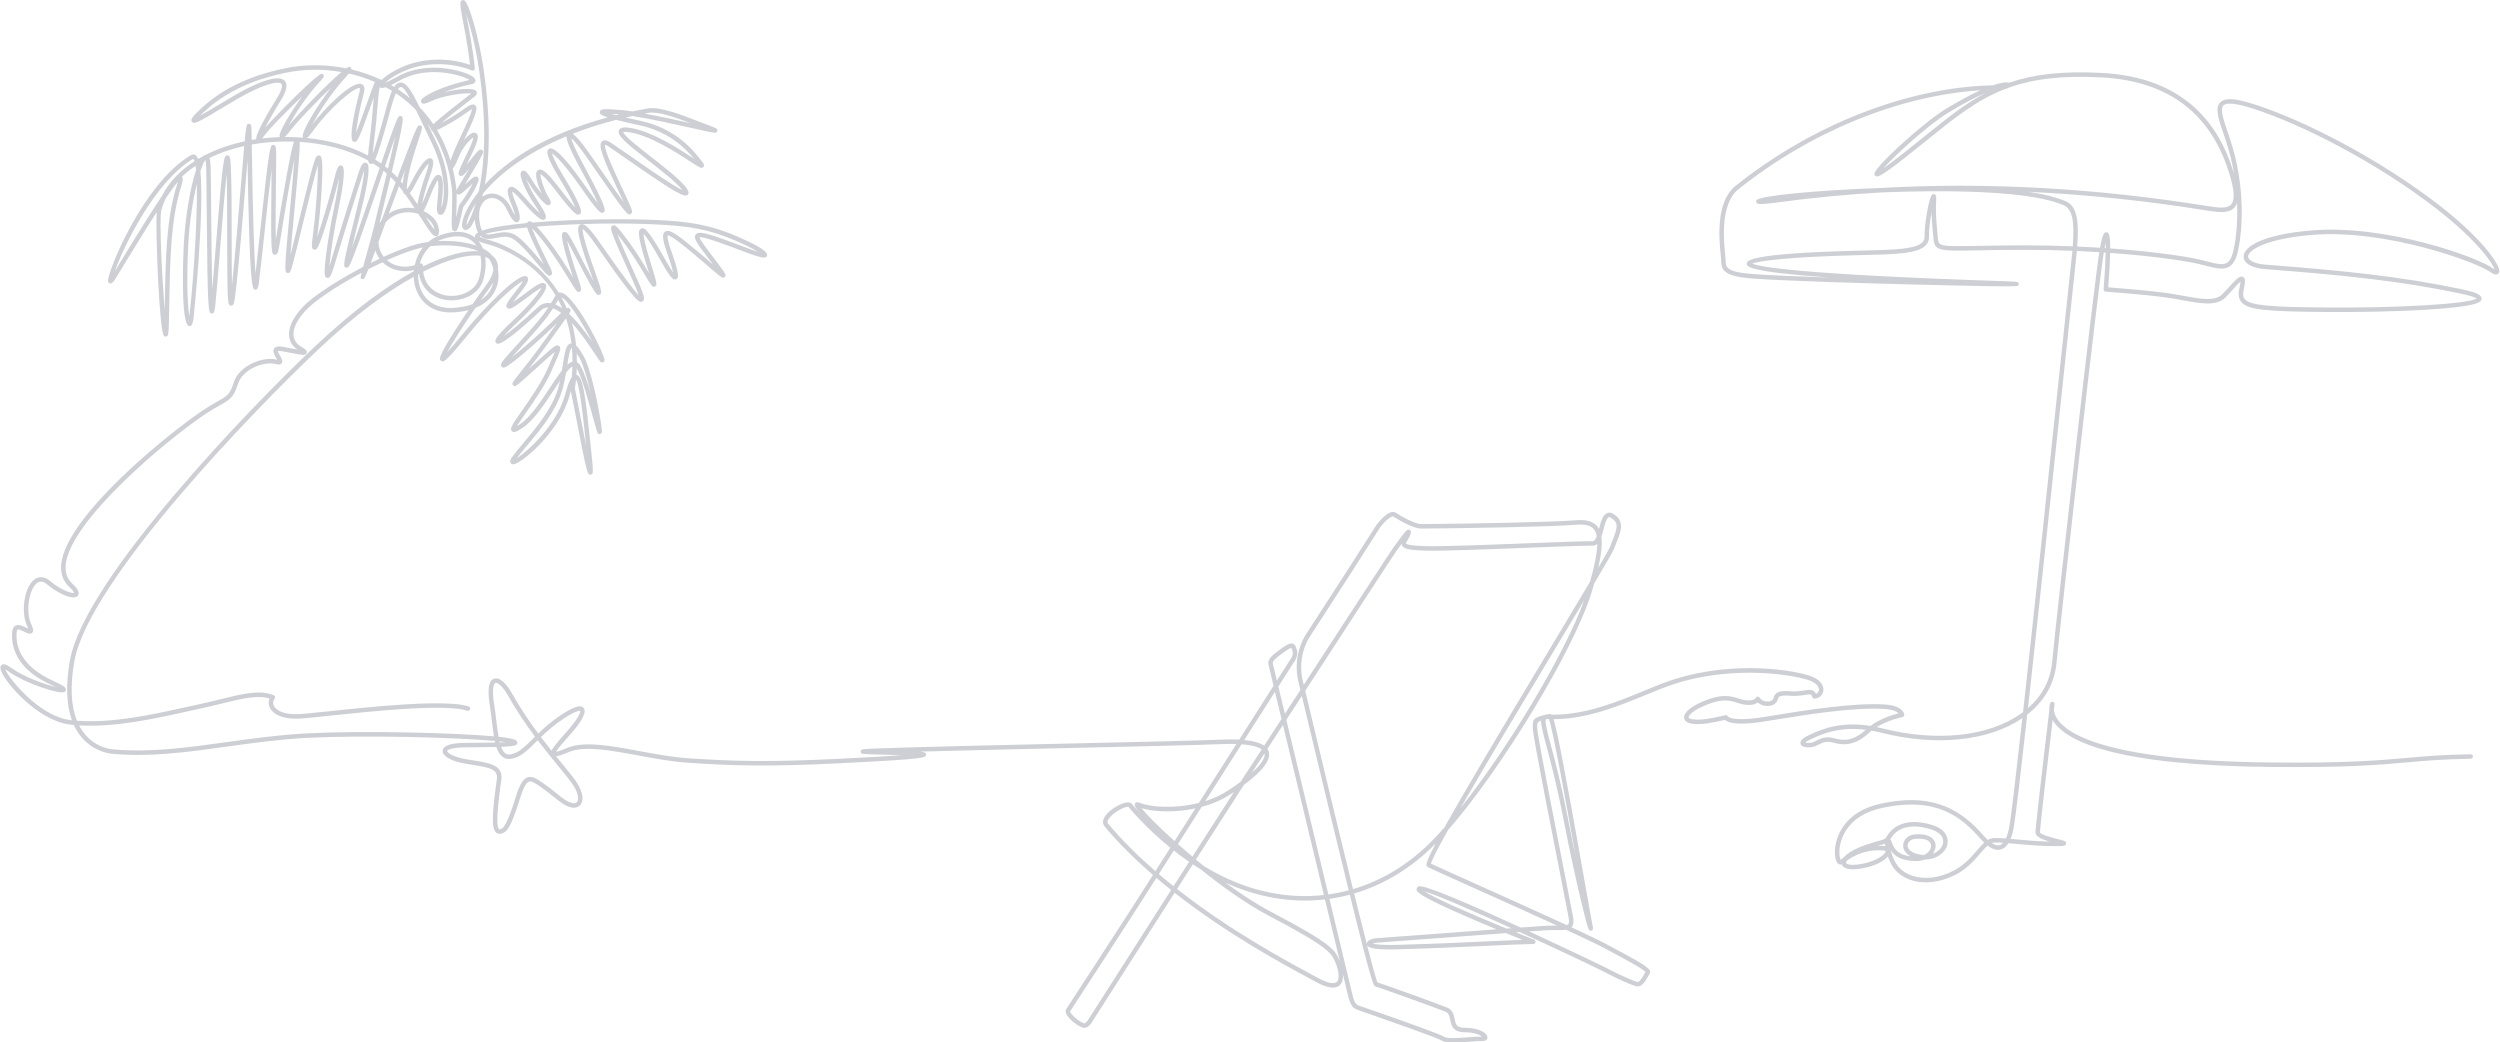 <?xml version="1.0" encoding="UTF-8" standalone="no"?><svg xmlns="http://www.w3.org/2000/svg" xmlns:xlink="http://www.w3.org/1999/xlink" fill="#cdcfd4" height="302.5" preserveAspectRatio="xMidYMid meet" version="1" viewBox="20.9 80.7 725.5 302.5" width="725.5" zoomAndPan="magnify"><g id="change1_1"><path d="M726.107,138.238c-19.062-14.132-40.733-24.318-52.802-27.802c-4.42-1.276-6.928-1.28-8.13-0.017 c-1.561,1.637-0.45,4.887,0.955,9.002c0.515,1.508,1.048,3.067,1.519,4.722c0.662,2.327,1.174,4.639,1.557,6.903 c-0.266-0.872-0.575-1.802-0.929-2.795c-5.865-16.473-18.41-25.347-37.287-26.374c-11.718-0.638-20.106,0.421-27.113,2.846 c-0.659-0.278-2.228-0.09-4.635,0.73c-24.683,0.55-52.509,11.413-74.736,29.229c-5.844,4.684-4.686,15.823-4.25,20.017 c0.043,0.409,0.077,0.735,0.093,0.962c0.017,0.224,0.021,0.445,0.026,0.665c0.068,2.753,0.75,4.604,9.257,5.214 c10.352,0.743,34.693,1.419,44.679,1.675c22.542,0.578,29.251,0.654,31.334,0.524c0.197,0.013,0.281,0.021,0.314,0.026l0.012-0.051 c0.561-0.055,0.612-0.133,0.67-0.221c0.13-0.197,0.143-0.449,0.035-0.658c-0.208-0.403-0.208-0.403-6.168-0.603 c-58.079-1.949-69.111-4.131-71.105-5.025c2.12-0.9,12.021-1.988,30.25-2.446l2.231-0.054c9.036-0.212,15.565-0.366,17.889-2.834 c0.66-0.701,0.976-1.57,0.938-2.582c-0.069-1.875,0.29-4.582,0.713-6.87c0.039,1.698,0.172,3.177,0.332,4.956 c0.065,0.729,0.136,1.507,0.206,2.373c0.31,3.846,1.711,3.817,12.59,3.608c3.621-0.07,8.126-0.158,14.105-0.158 c4.721,0,9.299,0.102,13.653,0.277c-0.123,1.395-0.285,2.924-0.484,4.601c-0.259,2.182-1.473,13.67-3.151,29.571 c-2.902,27.477-7.395,70.017-10.69,99.713c-0.212,0.159-0.429,0.316-0.649,0.472c-9.411,6.614-24.368,8.214-40.009,4.279 c-0.614-0.155-1.216-0.293-1.803-0.415c3.447-2.116,7.435-2.907,7.483-2.916c0.336-0.065,0.564-0.381,0.521-0.721 c-0.032-0.26-0.468-2.549-5.531-2.905c-9.11-0.646-24.178,1.824-32.273,3.149c-1.898,0.311-3.436,0.562-4.45,0.702 c-5.917,0.812-8.611,0.18-8.977-0.445c-0.141-0.241-0.423-0.364-0.693-0.309c-0.395,0.082-0.835,0.181-1.309,0.287 c-2.447,0.551-5.801,1.302-8.323,0.873c-0.615-0.105-1.025-0.312-1.047-0.527c-0.051-0.531,1.29-2.175,5.764-3.869 c4.3-1.628,6.299-1.005,8.231-0.399c0.766,0.239,1.559,0.487,2.465,0.591c1.982,0.229,3.051-0.208,3.621-0.665 c0.389,0.36,0.987,0.76,1.835,0.931c2.023,0.407,3.67-0.372,4.002-1.893c0.117-0.531,0.275-1.259,3.667-0.968 c1.657,0.144,3.005-0.069,4.088-0.241c1.894-0.298,2.042-0.206,2.204,0.562c0.065,0.311,0.33,0.521,0.664,0.516 c1.295-0.058,2.347-0.963,2.557-2.202c0.222-1.306-0.523-3.093-3.28-4.195c-4.423-1.77-22.114-4.872-39.969,0.772 c-2.764,0.875-5.752,2.103-8.916,3.403c-7.868,3.234-16.724,6.874-26.198,6.874c-0.159,0-0.318-0.001-0.479-0.003 c-0.041-0.053-0.079-0.09-0.117-0.115c-0.165-0.11-0.357-0.148-0.62-0.089c-0.247,0.055-0.481,0.107-0.704,0.158 c-0.355-0.002-0.631,0.08-0.835,0.197c-3.056,0.75-3.346,1.271-3.171,4.214c0.136,2.294,5.648,30.354,8.61,45.43 c0.895,4.556,1.551,7.892,1.741,8.907c0.205,1.09,0.184,1.792-0.062,2.087c-0.1,0.118-0.265,0.205-0.484,0.268 c-8.168-3.77-18.775-8.532-26.843-12.154c-6.142-2.758-11.114-4.991-12.532-5.671c0.298-1.16,2.139-4.703,4.938-9.707 c15.514-17.699,36.588-52.298,41.717-69.138c0.259-0.851,0.501-1.67,0.725-2.458c3.351-5.652,5.524-9.427,5.836-10.27 c0.226-0.608,0.455-1.186,0.674-1.735c1.299-3.263,2.421-6.081-0.94-8.167c-0.643-0.398-1.253-0.491-1.818-0.269 c-1.265,0.499-1.786,2.429-2.337,4.473c-0.012,0.042-0.023,0.085-0.035,0.128c-0.141-0.263-0.299-0.503-0.476-0.723 c-1.529-1.901-4.21-1.945-6.37-1.772c-6.92,0.558-30.804,1.002-44.668,1.097c-0.006,0-0.012,0-0.017,0 c-2.002,0-6.059-2.379-7.456-3.299c-1.991-1.309-5.458,3.373-5.605,3.572c-0.194,0.266-0.793,1.208-2.105,3.273 c-2.703,4.256-8.329,13.112-18.298,28.411c-0.964,1.48-3.97,6.872-2.155,14.096c0.094,0.374,0.267,1.085,0.507,2.083 c-1.535,2.36-3.049,4.688-4.506,6.928c-0.727-3.018-1.37-5.694-1.9-7.906c1.467-2.302,2.919-4.581,4.346-6.818 c1.754-2.219,1.085-3.831,0.764-4.605l-0.072-0.18c-0.173-0.455-0.457-0.744-0.844-0.858c-0.715-0.208-1.667,0.202-3.403,1.476 c-2.551,1.868-3.979,2.999-3.672,4.512c0.035,0.176,0.581,2.461,1.489,6.244c-3.292,5.162-6.651,10.433-9.959,15.622 c-1.56-0.084-3.328-0.082-5.301,0.006c-6.168,0.272-24.445,0.686-43.795,1.123c-20.381,0.461-43.481,0.983-55.343,1.413 c-5.401,0.195-5.401,0.195-5.396,0.938c0.005,0.732,0.005,0.732,6.649,0.893c1.54,0.037,3.485,0.085,5.33,0.145 c-3.554,0.262-9.139,0.601-17.868,1.032c-20.75,1.025-30.819,0.77-44.305-0.148c-4.572-0.312-9.423-1.212-14.114-2.083 c-8.241-1.529-16.024-2.973-20.909-0.902c-1.897,0.806-2.799,1.046-3.216,1.11c0.434-0.826,2.018-2.626,3.438-4.24 c0.428-0.486,0.875-0.995,1.332-1.52c1.738-2.002,4.47-5.569,3.234-6.985c-0.856-0.978-2.85-0.357-6.464,2.016 c-2.757,1.809-4.909,3.722-6.692,5.433c-2.584-3.473-5.261-7.404-7.703-11.762c-1.345-2.399-3.396-4.751-5.134-4.152 c-1.53,0.529-1.957,3.041-1.266,7.464c0.254,1.635,0.449,3.24,0.637,4.793c0.196,1.619,0.379,3.127,0.605,4.479 c-11.294-1.009-37.15-1.73-54.123-0.867c-8.149,0.415-15.928,1.498-23.451,2.545c-11.548,1.607-22.455,3.127-33.303,2.062 c-0.816-0.08-5.045-0.688-8.188-4.824c-0.493-0.648-0.933-1.348-1.321-2.098c10.251,0.629,21.477-1.855,30.63-3.877 c1.366-0.302,2.678-0.592,3.925-0.857c2.44-0.52,4.727-1.081,6.745-1.576c6.005-1.474,10.455-2.564,13.95-1.496 c-0.348,0.814-0.322,1.81,0.109,2.695c0.548,1.127,2.591,3.686,9.726,3.073c1.779-0.15,4.352-0.423,7.33-0.738 c12.629-1.337,33.768-3.57,40.232-1.484c0.34,0.109,0.708-0.078,0.818-0.418c0.11-0.342-0.077-0.708-0.419-0.818 c-6.727-2.175-28.037,0.081-40.768,1.428c-2.972,0.314-5.538,0.586-7.304,0.736c-6.51,0.553-8.111-1.657-8.447-2.348 c-0.404-0.829-0.201-1.612,0.179-2.021c0.146-0.156,0.205-0.374,0.16-0.582s-0.19-0.381-0.387-0.462 c-3.996-1.65-8.816-0.466-15.489,1.172c-2.106,0.518-4.285,1.053-6.705,1.567c-1.25,0.266-2.565,0.557-3.935,0.859 c-9.281,2.05-20.716,4.575-30.968,3.802c-1.758-4.329-2.018-10.101-0.767-17.227c4.107-23.397,52.537-73.31,70.851-90.567 c10.521-9.914,19.888-16.719,27.63-21.048c0.026,0.719,0.11,1.425,0.251,2.105c0.883,4.265,4.338,8.648,11.374,8.225 c1.618-0.102,3.034-0.327,4.273-0.645c-1.5,2.203-2.941,4.392-4.207,6.396c-4.752,7.522-4.292,7.878-3.758,8.292 c0.59,0.456,1.02,0.786,7.049-6.622c8.532-10.481,14.769-15.569,16.738-16.528c-0.221,0.439-0.701,1.217-1.749,2.52 c-3.267,4.062-3.375,4.728-2.844,5.281c0.683,0.708,1.609,0.117,6.511-3.513l1.479-1.092c1.015-0.745,1.625-1.073,1.97-1.217 c-0.503,1.181-2.839,4.436-8.436,9.643c-5.196,4.835-5.014,5.623-4.926,6.001c0.063,0.273,0.261,0.485,0.53,0.567 c1.617,0.485,9.365-6.548,12.624-9.597c0.654-0.612,1.37-0.912,2.179-0.912c0,0,0.001,0,0.001,0 c-2.035,3.081-4.206,5.478-8.504,10.223c-0.862,0.952-1.81,1.998-2.858,3.163c-2.476,2.75-2.69,3.318-2.141,3.846 c0.458,0.439,0.79,0.755,6.197-3.759c3.017-2.518,6.55-5.704,9.222-8.314c0.172-0.167,0.412-0.402,0.691-0.673 c-0.37,0.51-0.762,1.051-1.166,1.607c-0.917,1.262-1.974,2.718-3.145,4.35c-2.485,3.46-4.848,6.437-6.412,8.407 c-2.478,3.121-2.575,3.243-2.043,3.743c0.57,0.537,0.568,0.539,5.587-3.968c0.922-0.828,1.753-1.581,2.498-2.255 c1.682-1.523,3.116-2.822,3.99-3.516c-0.369,0.99-1.089,2.608-1.884,4.394l-0.355,0.8c-1.771,3.982-4.947,8.522-7.266,11.837 c-2.99,4.274-3.669,5.31-2.978,6.017c0.561,0.573,1.449,0.144,3.113-0.964c3.243-2.162,6.299-6.793,8.996-10.879 c0.607-0.92,1.236-1.874,1.857-2.771c-0.174,0.798-0.371,1.594-0.603,2.371c-1.725,5.79-6.277,11.218-9.935,15.58 c-1.262,1.504-2.454,2.926-3.331,4.141c-0.431,0.596-0.786,1.22-0.47,1.744c0.085,0.142,0.35,0.463,0.921,0.383 c2.346-0.329,13.337-9.395,16.193-19.96c0.131-0.484,0.255-0.92,0.373-1.31c0.484,2.386,1.045,5.285,1.615,8.225 c3.138,16.19,3.209,16.181,4.122,16.043c0.733-0.109,0.886-0.132,0.207-6.6l-0.181-1.728c-1.589-15.191-2.28-20.302-4.136-20.629 c0.047-0.64,0.082-1.27,0.105-1.89c0.005,0.009,0.01,0.018,0.015,0.027c1.592,2.954,3.578,10.207,4.764,14.541 c1.267,4.627,1.268,4.628,1.976,4.48c0.69-0.144,0.618-0.641,0.348-2.487c-1.073-7.351-3.274-16.864-5.1-20.059 c-0.87-1.522-1.574-2.528-2.202-3.106c-0.243-2.352-0.664-4.531-1.229-6.552c2.755,3.03,5.284,6.857,6.725,9.04 c1.582,2.394,1.747,2.642,2.369,2.332c0.597-0.3,0.358-0.958,0.106-1.654c-1.632-4.505-8.939-18.262-12.472-18.548 c-0.196-0.015-0.379,0.002-0.551,0.053c-7.437-12.033-20.109-15.272-20.302-15.319c-1.886-0.472-2.479-0.85-2.655-1.004 c0.055-0.061,0.131-0.122,0.225-0.182c0.123,0.124,0.252,0.234,0.389,0.332c1.211,0.866,2.669,0.577,4.215,0.268 c1.554-0.31,3.16-0.631,4.683,0.175c1.995,1.054,5.128,4.781,7.417,7.502c2.588,3.078,3.054,3.631,3.752,3.173 c0.616-0.403,0.465-0.996-1.005-3.964c-1.194-2.409-3.714-7.495-4.49-9.755c0.566,0.564,1.508,1.612,3.06,3.556 c3.317,4.156,6.069,8.656,7.89,11.634c2,3.269,2.206,3.612,2.903,3.286c0.679-0.316,0.55-0.875-0.562-4.212 c-1.724-5.173-2.715-8.724-3.106-10.619c0.293,0.497,0.675,1.187,1.168,2.146c7.208,14.008,7.439,13.908,8.289,13.535 c0.65-0.286,0.947-0.416-1.421-6.867c-3.284-8.945-3.547-11.477-3.485-12.175c0.427,0.275,1.54,1.286,4.101,4.986 c11.696,16.898,12.402,16.488,13.223,16.027c0.679-0.384,0.91-1.019-1.6-6.583l-0.095-0.21c-2.509-5.562-4.631-10.264-5.57-12.715 c0.518,0.636,1.241,1.57,2.251,2.939c2.344,3.177,4.32,6.501,5.763,8.928c1.914,3.219,2.162,3.63,2.875,3.312 c0.687-0.307,0.748-0.526-1.112-6.438c-1.83-5.815-2.172-8.025-2.196-8.852c0.618,0.614,2.061,2.5,5.264,8.257 c2.807,5.047,3.541,5.219,4.206,4.916c0.58-0.262,1.3-0.589-1.408-8.174c-1.352-3.784-1.096-4.463-1.081-4.525 c0.904-0.251,5.703,3.777,8.561,6.177c1.497,1.257,2.789,2.374,3.847,3.289c3.402,2.939,3.603,3.114,4.166,2.588 c0.58-0.544,0.455-0.759-3.333-5.746l-0.594-0.781c-1.607-2.11-3.265-4.289-3.378-4.992c1.233-0.282,8.162,2.356,12.781,4.115 c5.902,2.248,6.514,1.984,6.815,1.278c0.374-0.874-1.381-2.242-5.216-4.067c-8.649-4.116-14.274-5.563-24.076-6.193 c-9.919-0.635-26.351-0.454-38.762,0.596c-0.671-0.504-0.988-0.424-1.299-0.226c-0.147,0.094-0.266,0.204-0.336,0.372 c-5.727,0.538-10.437,1.273-12.99,2.211c-0.35-0.636-0.604-1.569-0.769-2.816c-0.54-4.07,1.039-6.042,2.696-6.529 c1.928-0.57,4.071,0.727,5.212,3.146c1.653,3.506,2.479,4.004,3.211,3.674c1.387-0.626-0.093-4.356-0.58-5.485 c-0.812-1.882-1.02-2.902-1.04-3.345c0.364,0.198,1.209,0.829,2.928,2.833c5.28,6.16,6.154,5.498,6.529,5.213 c0.654-0.496,0.534-1.38-1.919-5.06c-1.893-2.839-2.975-5.179-3.475-6.613c0.125,0.191,0.265,0.412,0.419,0.669 c1.417,2.363,2.816,4.094,3.524,4.916c1.895,2.2,2.401,2.167,2.829,1.911c0.756-0.454,0.144-1.474-0.303-2.219 c-1.279-2.132-2.422-5.709-2.305-6.691c0.398,0.191,1.599,1.055,4.549,4.95c5.647,7.458,6.252,7.045,6.837,6.647 c0.496-0.338,1.419-0.968-4.999-11.464c-2.333-3.814-2.912-5.508-3.05-6.178c0.971,0.617,3.627,3.113,8.516,10.123 c5.34,7.657,5.765,7.398,6.404,7.002c0.624-0.385,1.27-0.784-5.725-13.642c-2.651-4.874-3.417-6.988-3.63-7.87 c0.42,0.349,1.145,1.068,2.291,2.537c1.253,1.607,3.437,4.761,5.749,8.099c7.991,11.538,8.4,11.816,9.226,11.357 c0.706-0.391,0.303-1.327-0.163-2.41c-0.684-1.589-1.579-3.488-2.526-5.498c-1.931-4.096-5.134-10.892-4.754-12.18 c0.129,0.022,0.443,0.119,1.048,0.519c1.224,0.81,3.091,2.111,5.252,3.617c14.382,10.022,16.808,11.269,17.688,10.354 c0.607-0.63-0.132-1.611-0.53-2.139c-1.762-2.338-5.941-5.594-9.982-8.743c-3.356-2.615-7.916-6.167-8.223-7.297 c0.167-0.049,0.629-0.117,1.76,0.052c6.049,0.902,13.63,5.836,17.702,8.486c2.918,1.9,3.294,2.146,3.799,1.605 c0.443-0.474,0.006-1.057-0.204-1.337c-2.196-2.928-7.338-9.785-18.087-12.076c-1.645-0.351-3.056-0.668-4.262-0.954 c0.652-0.151,1.31-0.299,1.976-0.443c5.345,0.83,12.373,2.404,17.366,3.522c7.044,1.577,7.042,1.577,7.257,0.847 c0.194-0.662-0.405-0.882-1.397-1.245c-1.196-0.438-2.479-0.94-3.801-1.457c-5.39-2.107-11.498-4.499-15.091-3.849 c-1.501,0.27-2.961,0.557-4.384,0.858c-1.293-0.197-2.487-0.35-3.529-0.441c-5.19-0.455-5.754-0.19-5.869,0.571 c-0.06,0.4-0.122,0.809,2.266,1.592c-18.645,5.079-29.578,12.871-35.631,19.479c1.291-7.325,1.853-18.278-0.435-33.811 c-1.304-8.853-4.244-19.143-5.619-19.663c-0.221-0.083-0.56-0.028-0.739,0.125c-0.308,0.26-0.625,0.53,0.176,4.587 c1.487,7.524,2.083,12.119,2.296,14.042c-2.281-0.828-8.108-2.454-15.347-0.824c-4.331,0.976-8.574,3.458-10.328,5.223 c-2.764-1.316-5.708-2.341-8.742-3.059c0.021-0.128-0.011-0.219-0.049-0.326c-0.078-0.224-0.295-0.406-0.529-0.446 c-0.163-0.024-0.493,0.13-0.945,0.438c-5.977-1.199-12.248-1.215-18.148,0.083C99,101.543,87.848,103.997,79.017,112.4 c-2.577,2.452-2.864,3.06-2.419,3.644c0.592,0.777,1.5,0.363,8.825-4.042c1.525-0.917,3.096-1.862,4.538-2.696 c7.042-4.072,11.661-5.238,12.587-4.284c0.186,0.191,0.642,1.06-1.295,4.188c-5.357,8.651-6.106,11.107-6,11.894 c-0.441,0.066-0.882,0.137-1.315,0.213c-0.012-0.803-0.023-1.621-0.035-2.455c-0.022-1.601-0.03-2.2-0.75-2.224 c-0.578-0.021-0.771-0.025-1.256,5.076c-4.199,0.904-8.012,2.241-11.347,3.939c-0.247,0.018-0.495,0.152-0.745,0.389 c-0.485,0.261-0.959,0.529-1.423,0.805c-0.201-0.553-0.439-0.937-0.718-1.124c-0.402-0.27-0.889-0.273-1.337-0.009 c-14.081,8.282-24.438,34.459-24.083,36.576c0.068,0.407,0.351,0.604,0.592,0.653c0.575,0.114,0.971-0.424,1.391-1.087 c0.68-1.074,1.795-2.903,3.158-5.14c2.137-3.504,5.729-9.396,8.974-14.445c-0.338,5.688,0.743,34.752,2.156,35.948 c0.191,0.162,0.499,0.207,0.726,0.106c0.428-0.192,0.58-0.416,0.662-3.523c0.061-2.32,0.103-4.631,0.144-6.922 c0.218-12.097,0.424-23.523,3.401-32.985c0.467-1.486,0.659-2.456,0.281-2.947c1.175-1.116,2.493-2.16,3.941-3.122 c0.055,0.349,0.103,0.736,0.145,1.159c-1.738,5.175-3.204,14.111-3.594,21.916c-0.011,0.232-1.127,23.182,1.576,23.441 c0.937,0.1,1.123-1.243,1.249-2.125c0.052-0.362,3.219-30.792,2.011-42.815c0.54-1.648,1.04-2.768,1.416-3.246 c0.011-0.006,0.022-0.012,0.033-0.018c0.086,0.288,0.194,0.861,0.225,1.963c0.067,2.357,0.108,7.113,0.155,12.621 c0.255,29.884,0.484,29.895,1.45,29.939c0.78,0.049,0.877-0.708,1.095-2.861c0.363-3.579,0.83-9.445,1.323-15.655 c0.585-7.363,1.321-16.617,1.917-21.982c0.155,4.916,0.159,11.934,0.163,18.747c0.012,19.41,0.137,19.417,1.108,19.468 c0.714,0.041,0.945,0.05,1.616-6.269c0.93-8.753,1.844-19.894,2.579-28.845c0.204-2.478,0.403-4.915,0.59-7.13 c0.62,37.527,1.404,37.573,2.231,37.62c0.817,0.048,0.943-0.976,1.108-2.27c0.391-3.053,0.964-8.39,1.57-14.041 c0.648-6.039,1.442-13.435,2.085-18.558c-0.014,1.327-0.029,2.668-0.044,4.001c-0.236,20.635-0.029,20.652,0.968,20.735 c0.775,0.07,1.013-0.569,1.545-3.992c1.204-7.737,2.958-17.961,4.166-23.877c-0.296,4.061-0.804,9.447-1.298,14.686 c-1.725,18.287-1.607,18.31-0.691,18.484c0.703,0.135,0.938-0.66,1.125-1.297c0.74-2.537,2.015-7.759,3.366-13.288 c1.548-6.337,3.267-13.376,4.266-16.667c0.101,3.946-0.482,13.32-1.496,20.879c-0.345,2.569-0.327,3.449,0.46,3.594 c0.652,0.123,1.132,0.209,3.765-8.374c1.271-4.142,2.671-9.173,3.33-11.963c0.042-0.174,0.082-0.338,0.12-0.493 c-0.171,1.783-0.576,4.523-1.388,8.38c-0.896,4.246-1.749,9.186-2.285,13.215c-0.945,7.117-0.432,7.248,0.164,7.399 c0.741,0.189,1.162-0.34,2.208-3.826c2.999-9.996,6.721-21.745,8.293-26.537c0.1-0.306,0.193-0.562,0.278-0.776 c-0.066,1.577-0.515,4.854-2.037,10.882c-4.282,16.963-4.146,17.006-3.263,17.286c0.708,0.226,0.988-0.092,2.585-4.255 c1.763-4.597,4.359-12.224,6.869-19.599c0.487-1.433,0.97-2.85,1.441-4.23c0.334,0.265,0.663,0.537,0.984,0.815 c-1.123,4.729-2.299,9.547-3.13,12.952l-0.637,2.612c-0.911,3.739-2.014,7.634-2.82,10.478c-0.108,0.38-0.206,0.728-0.295,1.044 c-6.782,3.557-14.383,8.282-17.562,11.7c-2.902,3.12-4.244,6.093-3.88,8.597c0.216,1.49,1.019,2.752,2.333,3.681 c-0.495-0.089-1.04-0.193-1.579-0.296c-0.784-0.149-1.659-0.316-2.595-0.483c-0.904-0.16-2.006-0.252-2.517,0.47 c-0.554,0.783,0.048,1.843,0.579,2.777c0.085,0.15,0.19,0.335,0.28,0.507c-0.004-0.001-0.008-0.002-0.012-0.003 c-3.85-1.083-11.05,1.505-12.643,6.74c-1.021,3.351-2.002,3.896-4.627,5.351c-1.039,0.577-2.332,1.293-3.939,2.361 c-10.228,6.798-40.284,31.08-41.444,45.03c-0.217,2.608,0.562,4.763,2.316,6.405c1.116,1.044,1.38,1.584,1.443,1.782 c-0.759,0.181-3.849-0.829-6.976-3.456c-2.136-1.795-3.797-1.042-4.596-0.435c-2.855,2.175-3.983,9.295-2.117,13.365 c0.177,0.386,0.289,0.669,0.36,0.874c-0.173-0.078-0.359-0.169-0.511-0.243c-1.021-0.498-2.291-1.117-3.245-0.573 c-0.533,0.305-0.838,0.897-0.906,1.763c-0.357,4.532,1.344,10.893,11.472,15.456c0.453,0.204,0.835,0.384,1.159,0.542 c-3.201-0.763-9.275-2.914-13.008-5.624c-1.29-0.936-2.073-1.176-2.619-0.812c-0.219,0.146-0.556,0.514-0.359,1.325 c0.802,3.304,10.604,14.924,20.272,16.033c0.332,0.038,0.664,0.072,0.998,0.104c0.5,1.089,1.096,2.088,1.787,2.998 c3.469,4.566,8.186,5.242,9.096,5.331c11.001,1.08,21.982-0.449,33.609-2.066c7.496-1.044,15.246-2.123,23.338-2.534 c16.781-0.853,43.338-0.104,54.306,0.897c0.034,0.16,0.069,0.317,0.106,0.472c-2.404,0.058-5.221,0.077-7.624,0.093l-1.091,0.007 c-4.165,0.029-6.355,0.772-6.509,2.21c-0.183,1.7,2.608,2.946,5.28,3.545c1.267,0.285,2.535,0.482,3.76,0.674 c4.531,0.708,7.076,1.244,6.69,4.034c-1.302,9.423-1.675,14.147-0.276,15.507c0.362,0.351,0.827,0.492,1.346,0.401 c1.822-0.305,3.008-1.796,5.632-10.246c0.935-3.009,1.792-4.61,2.623-4.897c0.717-0.25,1.717,0.393,3.285,1.476 c1.506,1.04,2.711,2.012,3.775,2.869c1.854,1.495,3.317,2.676,5.098,3.129c1.229,0.312,2.317-0.04,2.915-0.943 c1.063-1.609,0.274-4.433-2.109-7.551c-0.973-1.273-2.141-2.696-3.494-4.344c-0.52-0.632-1.063-1.294-1.626-1.985 c0.783-0.076,1.95-0.471,3.708-1.216c4.525-1.92,12.121-0.508,20.164,0.983c4.728,0.878,9.616,1.785,14.263,2.102 c13.537,0.921,23.642,1.179,44.457,0.15c24.796-1.226,24.791-1.592,24.78-2.475c-0.006-0.459-0.009-0.713-1.813-0.895 c12.352-0.343,28.718-0.713,43.627-1.05c19.357-0.438,37.641-0.851,43.822-1.124c1.618-0.072,3.102-0.084,4.436-0.035 c-3.771,5.917-7.463,11.71-10.901,17.107c-7.062,1.78-14.268,1.214-17.184-0.063c-0.905-0.396-1.237,0.059-1.339,0.271 c-0.157,0.326-0.33,0.685,1.296,2.609c-1.373-1.498-2.123-2.434-2.152-2.471c-0.229-0.295-0.704-0.619-1.678-0.465 c-2.004,0.305-5.755,2.571-6.592,4.789c-0.388,1.026-0.05,1.74,0.301,2.159c4.211,5.018,9.006,9.724,14.029,14.067 c-2.994,4.696-5.079,7.963-5.85,9.163c-5.062,7.885-16.843,26-19.289,29.716c-0.157,0.239-0.301,0.648-0.095,1.243 c0.515,1.486,3.149,3.602,4.815,4.157c1.484,0.489,2.635-1.411,2.746-1.606c0.22-0.344,12.364-19.377,23.957-37.502 c15.249,11.959,31.232,20.589,38.766,24.656c0.824,0.445,1.538,0.83,2.127,1.153c3.393,1.864,5.681,2.206,6.997,1.048 c0.791-0.695,1.051-1.841,0.981-3.124c0.694,2.894,1.148,4.792,1.275,5.34c0.95,4.092,1.589,4.472,3.659,5.158 c0.218,0.072,0.454,0.15,0.713,0.243c0.391,0.139,1.217,0.428,2.335,0.818c4.833,1.688,19.54,6.823,20.757,7.635 c0.591,0.394,1.684,0.534,3.173,0.534c1.312,0,2.932-0.109,4.785-0.25c1.472-0.111,2.859-0.221,3.601-0.176 c0.724,0.029,1.221-0.145,1.474-0.548c0.201-0.32,0.196-0.722-0.014-1.102c-0.605-1.095-2.999-2.203-6.402-2.203 c-2.449,0-2.655-1.01-2.968-2.539c-0.246-1.202-0.551-2.698-2.281-3.386c-3.229-1.285-17.782-6.503-20.119-7.254 c-0.415-0.94-1.522-4.98-3.025-10.834c0.233,0.63,1.489,1.463,8.816,1.248c11.306-0.328,19.608-0.719,26.281-1.032 c5.229-0.246,9.359-0.44,13.187-0.525c0.31-0.007,0.571-0.23,0.625-0.535c0.055-0.305-0.113-0.605-0.401-0.719 c-1.757-0.691-3.533-1.399-5.302-2.113c0.392-0.028,0.774-0.057,1.146-0.083c11.415,5.23,22.209,10.37,23.869,11.231 c2.211,1.147,7.39,3.834,9.926,4.479c1.526,0.396,2.479-1.239,3.398-2.814c0.165-0.283,0.333-0.571,0.508-0.856 c0.128-0.207,0.16-0.457,0.094-0.704c-0.318-1.169-3.413-2.901-12.98-7.996c-1.802-0.96-5.379-2.665-9.831-4.728 c0.025-0.027,0.051-0.056,0.075-0.085c0.536-0.642,0.638-1.587,0.342-3.16c-0.19-1.017-0.847-4.356-1.743-8.918 c-2.745-13.973-8.458-43.049-8.589-45.255c-0.096-1.616-0.126-2.129,1.105-2.569c-0.051,1.388,0.569,3.719,1.64,7.741 c1.195,4.492,3.001,11.281,4.779,20.497c2.062,10.681,3.975,19.05,4.931,23.089c2.231,9.415,2.457,9.492,2.831,9.62 c0.22,0.076,0.471,0.027,0.645-0.128c0.33-0.29,0.271-0.582,0.019-1.812c-0.294-1.438-1.146-6.267-2.226-12.379 c-5.696-32.258-7.915-43.51-9.021-47.045c9.697-0.017,18.656-3.698,26.619-6.972c3.139-1.29,6.103-2.508,8.814-3.365 c17.306-5.474,34.956-2.459,39.094-0.806c2.038,0.815,2.618,1.966,2.481,2.771c-0.082,0.482-0.406,0.857-0.856,1.026 c-0.614-1.422-2.074-1.191-3.489-0.968c-1.013,0.16-2.273,0.36-3.774,0.23c-2.794-0.243-4.615,0.007-5.048,1.985 c-0.201,0.916-1.424,1.108-2.477,0.895c-1.069-0.215-1.515-0.956-1.529-0.981c-0.127-0.226-0.357-0.378-0.625-0.346 c-0.257,0.024-0.47,0.184-0.55,0.43c-0.005,0.009-0.433,0.893-2.859,0.616c-0.784-0.09-1.484-0.309-2.226-0.541 c-2.044-0.637-4.358-1.361-9.08,0.426c-4.289,1.624-6.755,3.571-6.597,5.209c0.049,0.502,0.389,1.388,2.122,1.684 c2.78,0.478,6.274-0.312,8.827-0.886c0.32-0.072,0.624-0.141,0.909-0.202c1.659,1.549,6.862,1.114,9.962,0.688 c1.021-0.141,2.569-0.394,4.482-0.706c8.044-1.316,23.021-3.771,31.972-3.136c2.415,0.17,3.496,0.794,3.972,1.253 c-1.642,0.412-5.243,1.496-8.187,3.654c-7.917-1.266-13.206,0.479-17.737,2.626c-0.918,0.435-3.068,1.453-2.47,2.734 c0.54,1.153,3.182,0.999,4.298,0.484c0.26-0.119,0.51-0.245,0.758-0.369c1.329-0.669,2.382-1.195,4.407-0.616 c2.6,0.74,6.123,1.091,10.324-2.83c0.244-0.228,0.498-0.445,0.761-0.653c0.952,0.166,1.944,0.377,2.979,0.637 c15.84,3.985,31.051,2.386,40.782-4.273c-1.79,16.084-3.2,28.102-3.762,31.371c-0.249,1.451-0.594,2.646-1.015,3.551 c-1.382-0.106-2.548-0.156-3.5-0.107c-0.634,0.034-1.205,0.226-1.745,0.537c-0.379-0.349-0.773-0.755-1.181-1.217 c-6.035-6.851-13.81-12.729-29.685-9.362c-10.683,2.264-12.912,9.377-13.375,12.33c-0.392,2.498,0.019,4.709,0.975,5.256 c0.281,0.162,0.595,0.183,0.884,0.07c0.525,1.607,3.393,1.896,7.688,0.775c2.554-0.667,4.666-1.849,5.685-3.063 c0.223,0.608,0.489,1.241,0.802,1.882c1.141,2.338,3.17,4.053,5.867,4.958c3.807,1.277,8.499,0.737,12.871-1.481 c3.401-1.727,5.523-4.201,7.228-6.188c0.79-0.921,1.491-1.739,2.181-2.317c1.413,1.072,2.699,1.448,3.85,1.124 c0.86-0.243,1.595-0.855,2.2-1.83c0.694,0.059,1.429,0.127,2.194,0.198c3.223,0.3,7.246,0.661,11.466,0.66 c2.281-0.008,2.97-0.01,3.057-0.744c0.082-0.688-0.407-0.809-2.227-1.255c-4.73-1.159-5.395-1.818-5.37-2.108 c0.408-4.753,2.646-23.644,3.701-32.481c0.062,0.106,0.129,0.215,0.199,0.323c3.769,5.827,17.798,12.861,63.233,13.286 c22.125,0.201,31.278-0.607,39.354-1.325c5.343-0.476,10.39-0.925,18.536-1.059c0.358-0.006,0.646-0.301,0.639-0.66 c-0.005-0.355-0.295-0.64-0.649-0.64c-0.003,0-0.007,0-0.011,0c-8.193,0.135-13.263,0.586-18.63,1.063 c-8.438,0.751-17.157,1.534-39.227,1.319c-47.073-0.439-59.121-8.101-62.112-12.629c-0.667-1.009-0.916-1.9-0.983-2.593 c0.124-1.037,0.198-1.646,0.203-1.688c0.038-0.32-0.163-0.62-0.475-0.705c-0.309-0.084-0.636,0.071-0.767,0.366 c-0.023,0.054-0.342,0.807-0.266,1.981c-0.802,6.685-3.58,29.961-4.041,35.329c-0.117,1.363,1.655,2.189,4.139,2.903 c-3.546-0.072-6.89-0.383-9.649-0.639c-0.589-0.055-1.151-0.107-1.688-0.155c0.384-0.942,0.693-2.092,0.926-3.444 c0.578-3.367,2.047-15.925,3.903-32.633c4.972-3.887,7.892-8.986,8.472-14.825c1.739-17.505,11.927-107.855,13.728-119.269 c0.183,0.012,0.364,0.024,0.546,0.037c-0.049,2.406-0.215,5.846-0.59,10.63c-0.013,0.172,0.043,0.343,0.155,0.475 c0.113,0.131,0.273,0.212,0.446,0.225c0.107,0.008,10.829,0.79,17.201,1.646c1.732,0.233,3.418,0.542,5.047,0.839 c5.312,0.973,9.898,1.811,12.472-0.764c0.669-0.669,1.346-1.415,2.001-2.137c0.789-0.87,1.814-2,2.404-2.455 c-0.016,0.285-0.078,0.765-0.264,1.558c-0.328,1.402-0.531,3.002,0.442,4.243c1.877,2.391,7.093,2.802,24.056,2.973 c9.579,0.094,20.71-0.142,29.056-0.622c16.405-0.943,16.563-2.396,16.648-3.177c0.104-0.966-0.854-1.779-5.946-2.846 c-17.379-3.641-33.942-5.354-56.681-7.082c-3.503-0.267-5.102-1.409-5.104-2.357c-0.006-1.839,5.05-5.174,18.641-6.293 c21.258-1.756,47.847,7.939,51.771,10.853c0.817,0.607,1.423,0.79,1.902,0.583c0.317-0.138,0.525-0.435,0.569-0.815 C746.421,157.436,740.772,149.11,726.107,138.238z M485.609,236.442c0.223-0.643,0.413-1.347,0.602-2.044 c0.401-1.489,0.902-3.343,1.56-3.602c0.157-0.062,0.378-0.008,0.655,0.164c2.338,1.451,1.817,3.067,0.418,6.583 c-0.223,0.559-0.456,1.146-0.685,1.764c-0.211,0.571-1.466,2.795-3.438,6.162C485.623,241.513,485.913,238.573,485.609,236.442z M189.156,184.725c0.917,1.606,2.075,5.373,3.111,9.871c-0.921-3.031-1.914-5.917-2.825-7.608c-0.314-0.582-0.69-0.982-1.123-1.197 c0.002-0.863-0.019-1.709-0.06-2.533C188.517,183.646,188.815,184.127,189.156,184.725z M214.104,145.987 c9.61,0.617,15.125,2.035,23.601,6.069c1.25,0.595,2.34,1.202,3.145,1.706c-0.818-0.249-2.005-0.652-3.723-1.306 c-11.064-4.214-13.476-4.838-14.327-3.696c-0.782,1.046,0.45,2.665,3.426,6.574l0.593,0.78c0.298,0.393,0.667,0.878,1.049,1.385 c-1.062-0.917-2.357-2.037-3.858-3.297c-6.709-5.636-8.851-7.14-10.113-6.263c-0.926,0.644-0.771,2.282,0.572,6.043 c1.108,3.104,1.566,4.821,1.75,5.753c-0.445-0.608-1.139-1.679-2.188-3.564c-5.457-9.809-6.342-9.427-7.047-9.122 c-0.697,0.3-1.563,0.673,1.604,10.739c0.149,0.474,0.42,1.336,0.691,2.233c-0.032-0.054-0.064-0.108-0.097-0.163 c-1.375-2.312-3.451-5.806-5.834-9.035c-3.517-4.767-4.037-5.039-4.725-4.635c-0.955,0.559-0.628,1.44,5.812,15.716l0.095,0.21 c1,2.218,1.487,3.501,1.721,4.242c-1.331-1.368-4.382-5.27-11.089-14.96c-3.244-4.687-4.562-5.663-5.34-5.663 c-0.187,0-0.342,0.056-0.485,0.13c-0.731,0.379-1.836,0.953,2.92,13.91c0.369,1.004,0.662,1.831,0.895,2.512 c-1.548-2.765-3.748-7.039-5.409-10.267c-1.912-3.715-2.519-4.261-3.261-3.948c-0.608,0.256-1.438,0.606,2.712,13.109 c-1.838-3.004-4.567-7.44-7.861-11.566c-1.132-1.418-1.991-2.432-2.657-3.146C187.458,145.586,201.726,145.193,214.104,145.987z M173.864,146.717c0.404,1.499,1.718,4.425,4.72,10.484c0.03,0.061,0.06,0.121,0.088,0.179c-0.225-0.266-0.453-0.537-0.675-0.801 c-2.357-2.804-5.585-6.643-7.804-7.815c-0.937-0.495-1.871-0.66-2.777-0.66c-0.963,0-1.895,0.186-2.768,0.359 c-1.164,0.233-2.188,0.436-2.931,0.106C163.996,147.9,168.337,147.245,173.864,146.717z M208.985,113.468 c2.819-0.505,7.694,1.194,12.366,2.994c-3.928-0.879-8.922-1.987-13.388-2.806C208.3,113.592,208.643,113.529,208.985,113.468z M200.642,113.894c-0.318,0.077-0.631,0.154-0.944,0.232c-0.552-0.147-1.03-0.281-1.44-0.402 C198.874,113.755,199.654,113.808,200.642,113.894z M199.709,115.481c1.629,0.426,3.811,0.936,6.727,1.557 c8.369,1.784,13.196,6.484,15.838,9.685c-0.122-0.079-0.244-0.159-0.366-0.238c-4.156-2.705-11.891-7.739-18.22-8.683 c-1.34-0.2-2.767-0.275-3.177,0.683c-0.626,1.461,1.875,3.594,8.65,8.873c3.974,3.097,8.084,6.299,9.743,8.5 c0.004,0.006,0.009,0.012,0.013,0.018c-2.861-1.351-10.84-6.912-15.39-10.082c-2.168-1.511-4.042-2.816-5.278-3.635 c-0.489-0.323-1.786-1.183-2.614-0.463c-1.325,1.146,0.332,5.074,4.427,13.762c0.649,1.377,1.273,2.702,1.819,3.905 c-1.696-2.273-4.139-5.801-6.111-8.649c-2.323-3.354-4.517-6.521-5.792-8.157c-1.331-1.707-2.233-2.606-2.879-3.035 C190.926,118.021,195.124,116.657,199.709,115.481z M72.207,134.505c-3.033,9.642-3.241,21.159-3.46,33.352 c-0.017,0.942-0.034,1.889-0.053,2.837c-0.785-9.658-1.615-26.512-0.982-28.936c0.326-1.249,0.783-2.458,1.363-3.625 c1.428-2.116,2.641-3.795,3.42-4.644C72.432,133.749,72.34,134.082,72.207,134.505z M67.937,137.503 c-2.469,3.655-6.124,9.456-11.662,18.538c-0.769,1.261-1.458,2.392-2.035,3.33c2.549-7.209,11.625-26.003,22.699-32.567 c0.159,0.101,0.299,0.332,0.42,0.677C73.113,130.213,69.884,133.622,67.937,137.503z M75.83,172.505 c-0.444-3.009-0.845-9.869-0.311-20.538c0.36-7.197,1.411-13.458,2.51-17.922C78.27,145.219,76.689,165.958,75.83,172.505z M90.841,134.159c-0.734,8.944-1.647,20.075-2.576,28.813c-0.018,0.173-0.036,0.339-0.054,0.501 c-0.071-3.658-0.074-8.795-0.077-13.563c-0.004-7.708-0.009-15.678-0.233-20.6c-0.127-2.801-0.261-3.508-1.021-3.521 c-1.025-0.019-1.254-0.017-3.422,27.254c-0.336,4.234-0.661,8.308-0.947,11.601c-0.182-6.158-0.264-15.744-0.326-22.932 c-0.047-5.515-0.088-10.277-0.155-12.647c-0.027-0.927-0.101-1.865-0.356-2.523c2.999-1.467,6.387-2.642,10.097-3.471 C91.542,125.625,91.249,129.188,90.841,134.159z M133.199,156.212c3.589-1.624,6.762-2.814,9.186-3.434 c0.411-0.105,0.834-0.201,1.268-0.287c-1.22,1.53-2.016,3.337-2.414,5.197C137.715,158.674,134.949,157.736,133.199,156.212z M159.792,153.609c-3.662-0.277-9.094,0.923-16.15,4.421c0.001-0.082,0.002-0.165,0.005-0.248c0.006-0.22-0.1-0.429-0.281-0.554 c-0.11-0.076-0.239-0.115-0.369-0.115c-0.084,0-0.168,0.016-0.249,0.049c-0.003,0.001-0.007,0.003-0.01,0.004 c0.553-1.886,1.57-3.659,3.05-5.017C150.647,151.56,156.214,152.034,159.792,153.609z M147.95,150.658 c0.337-0.169,0.688-0.32,1.055-0.453c3.992-1.439,7.185-1.186,9.233,0.735c0.332,0.311,0.628,0.662,0.89,1.047 c-2.651-0.923-5.958-1.38-9.274-1.38C149.218,150.608,148.582,150.624,147.95,150.658z M160.321,154.929 c0.395,1.928,0.269,4.202-0.417,6.569c-1.117,3.854-5.684,5.542-9.443,4.957c-1.502-0.235-6.085-1.408-6.741-6.918 C151.139,155.764,156.84,154.447,160.321,154.929z M152.488,170.051c-5.277,0.333-9.018-2.359-10.02-7.191 c-0.17-0.821-0.244-1.682-0.223-2.554c0.085-0.045,0.169-0.091,0.254-0.136c0.785,4.757,4.349,7.034,7.76,7.568 c4.318,0.678,9.577-1.337,10.894-5.879c0.677-2.337,0.846-4.608,0.539-6.61c0.42,0.146,0.792,0.331,1.11,0.551 c0.028,0.039,0.056,0.077,0.082,0.116c0.542,0.797,0.985,1.854,1.216,3.036c-0.165,1.262-0.854,2.754-2.053,4.384 c-1.308,1.778-2.674,3.696-4.019,5.638C156.56,169.519,154.74,169.911,152.488,170.051z M164.066,162.634 c-0.136,0.608-0.343,1.216-0.633,1.808c-0.532,1.086-1.435,2.291-2.963,3.309c0.861-1.219,1.742-2.442,2.626-3.644 C163.462,163.609,163.785,163.117,164.066,162.634z M181.011,174.15c-3.864,3.775-8.658,7.938-11.568,10.211 c0.054-0.06,0.108-0.121,0.165-0.183c1.048-1.164,1.995-2.209,2.856-3.16c4.562-5.037,6.758-7.462,8.926-10.839 c0.767,0.268,1.562,0.731,2.363,1.334C183.085,172.132,182.201,172.987,181.011,174.15z M180.46,193.263 c-2.629,3.983-5.608,8.497-8.632,10.513c-0.373,0.249-0.671,0.435-0.908,0.575c0.565-0.95,1.606-2.439,2.56-3.801 c2.35-3.358,5.567-7.958,7.388-12.054l0.356-0.8c2.273-5.109,2.683-6.03,1.909-6.591c-0.15-0.108-0.3-0.169-0.477-0.169 c-0.75,0-1.97,1.105-5.598,4.39c-0.744,0.674-1.574,1.426-2.495,2.252c-0.083,0.074-0.168,0.151-0.257,0.23 c1.434-1.823,3.207-4.121,5.049-6.688c1.17-1.629,2.226-3.083,3.141-4.343c1.193-1.642,2.058-2.833,2.671-3.708 c0.722,2.208,1.265,4.628,1.574,7.286c-0.065,0.003-0.131,0.01-0.196,0.022c-1.396,0.257-1.741,2.477-2.315,6.154 c-0.086,0.551-0.175,1.12-0.27,1.699C182.912,189.549,181.765,191.285,180.46,193.263z M186.82,190.151 c-0.559,0.756-1.158,2.238-1.898,4.976c-2.375,8.786-10.769,16.494-14.019,18.504c0.804-1.071,1.812-2.272,2.957-3.638 c3.735-4.453,8.383-9.996,10.185-16.043c0.506-1.699,0.853-3.468,1.137-5.152c0.682-0.835,1.308-1.467,1.824-1.741 C186.976,188.061,186.914,189.091,186.82,190.151z M188.055,190.888c1.092,1.487,2.079,10.875,2.954,19.239 c-0.51-2.535-1.063-5.394-1.567-7.995c-0.604-3.113-1.198-6.181-1.7-8.644C187.868,192.605,187.972,191.738,188.055,190.888z M186.873,181.686c0.107,1.275,0.162,2.602,0.157,3.982c-0.481,0.121-0.973,0.414-1.483,0.852c0.316-2.024,0.741-4.647,1.228-4.862 C186.787,181.658,186.819,181.661,186.873,181.686z M192.722,179.854c-1.838-2.662-4.198-5.813-6.675-8.099 c0.631-1.029,0.5-1.196,0.159-1.49c-0.236-0.204-0.413-0.31-0.83-0.079c-0.477-1.128-1-2.195-1.562-3.206 C185.764,167.843,189.948,174.368,192.722,179.854z M184.055,170.142c-0.657-0.453-1.316-0.822-1.968-1.083 c0.259-0.428,0.521-0.874,0.789-1.345C183.293,168.486,183.689,169.297,184.055,170.142z M162.419,151.588 c0.77,0.187,12.751,3.268,19.708,14.811c-0.005,0.009-0.011,0.019-0.016,0.028c-0.458,0.821-0.892,1.565-1.32,2.262 c-0.076-0.012-0.151-0.023-0.226-0.032c-1.364-0.16-2.585,0.253-3.629,1.229c-5.077,4.75-8.191,7.209-9.89,8.373 c0.704-0.793,1.799-1.919,3.437-3.443c2.436-2.267,10.266-9.808,8.732-11.661c-0.592-0.716-1.766-0.347-3.921,1.235l-1.483,1.095 c-1.348,0.998-2.912,2.156-3.988,2.86c0.409-0.591,1.062-1.469,2.107-2.769c2.474-3.076,2.542-4.061,1.884-4.594 c-1.892-1.528-11.282,7.616-18.894,16.968c-2.056,2.526-3.383,4.045-4.237,4.958c1.413-2.631,4.535-7.575,8.185-12.861 c3.225-1.294,4.883-3.296,5.734-5.033c0.996-2.032,1.142-4.224,0.798-6.147c0.14-1.522-0.318-2.823-1.387-3.77 c-0.092-0.081-0.188-0.16-0.29-0.235c-0.646-0.808-1.573-1.5-2.703-2.077c-0.327-0.789-0.75-1.504-1.264-2.125 C160.46,151.052,161.441,151.343,162.419,151.588z M185.275,120.259c0.015,1.044,0.792,3.383,3.875,9.049 c2.892,5.315,4.475,8.555,5.264,10.376c-0.768-0.96-1.942-2.531-3.735-5.101c-3.831-5.493-8.761-11.805-10.464-10.687 c-0.464,0.303-1.55,1.013,2.823,8.165c2.741,4.48,4.217,7.363,4.83,8.86c-0.771-0.786-2.138-2.358-4.522-5.507 c-4.001-5.283-5.427-5.955-6.337-5.34c-1.297,0.876,0.055,4.551,1.082,6.812c-0.888-1.083-1.946-2.531-2.96-4.222 c-1.365-2.275-1.927-2.454-2.353-2.438c-0.296,0.01-0.557,0.177-0.696,0.449c-0.629,1.223,1.493,5.701,3.908,9.323 c0.774,1.161,1.252,1.963,1.549,2.513c-0.858-0.725-2.228-2.061-4.089-4.233c-2.85-3.324-3.934-3.692-4.686-3.226 c-0.581,0.362-1.035,1.269,0.617,5.097c0.562,1.304,0.859,2.358,0.985,3.062c-0.292-0.446-0.703-1.166-1.247-2.32 c-1.184-2.511-3.31-4.025-5.465-4.025c-0.431,0-0.864,0.061-1.29,0.186c-0.51,0.15-1.028,0.411-1.508,0.792 c0.079-0.32,0.156-0.649,0.232-0.989C165.83,131.088,173.771,125.051,185.275,120.259z M131.068,106.008 c0.013,0.011,0.027,0.022,0.041,0.032c0.192,0.14,0.507,0.369,1.734-0.031c0.621,0.336,1.232,0.688,1.831,1.056 c-0.548,1.187-1.099,2.861-1.709,5.126c-2.043,7.589-3.229,11.317-3.903,13.147c0.052-0.744,0.151-1.773,0.325-3.197 c0.715-5.853,0.936-8.759,1.096-10.88C130.622,109.418,130.718,108.149,131.068,106.008z M143.324,110.632 c0.353,0.286,0.853,0.29,2.486-0.495c3.573-1.715,9.934-2.582,11.849-2.312c-0.675,0.541-1.534,1.206-2.494,1.95 c-2.559,1.981-5.745,4.448-8.222,6.7c-0.097,0.087-0.196,0.178-0.295,0.271c-1.181-1.75-2.505-3.389-3.966-4.906 c-2.399-4.912-3.904-7.329-5.628-7.192c-0.642,0.058-1.209,0.448-1.757,1.273c-0.302-0.185-0.607-0.366-0.915-0.542 c0.683-0.32,1.514-0.751,2.531-1.326c8.099-4.578,18.095-1.531,20.302-0.151c-8.076,1.772-13.839,4.756-14.136,5.992 C143.02,110.139,143.129,110.475,143.324,110.632z M154.336,131.646c0.615,0.394,1.047,0.027,2.787-2.098 c-0.511,0.86-1.034,1.732-1.509,2.522l-1.452,2.425c-0.36,0.605-0.646,1.103-0.776,1.508c-0.011-0.158-0.025-0.306-0.041-0.442 c-0.246-2.092-0.613-4.115-1.101-6.062c0.306-0.103,0.731-0.552,1.743-3.182c1.058-2.752,3.351-5.224,4.272-5.736 c-0.044,0.457-0.317,1.609-1.631,4.256C153.509,131.116,153.735,131.26,154.336,131.646z M153.425,136.828 c0.041,0.061,0.093,0.117,0.158,0.169c0.619,0.504,1.247-0.073,3.109-1.785c0.37-0.341,0.861-0.792,1.31-1.181 c-1.471,3.207-3.761,6.036-3.786,6.067c-0.065,0.08-0.11,0.173-0.131,0.273c-0.318,1.472-0.579,2.604-0.792,3.472 c0.015-0.652,0.037-1.337,0.057-1.972C153.406,140.069,153.465,138.221,153.425,136.828z M151.642,127.326 c-0.975-3.194-2.286-6.167-3.92-8.894c0.619-0.249,1.487-0.679,2.731-1.367c1.985-1.098,4.167-2.463,5.559-3.478 c1.02-0.744,1.563-1.062,1.852-1.19c-0.112,0.927-1.149,3.456-3.091,7.534C152.937,123.785,152.049,126.017,151.642,127.326z M139.867,109.212c-0.765-0.644-1.56-1.259-2.385-1.846c-0.359-0.255-0.724-0.505-1.093-0.749c0.318-0.481,0.578-0.655,0.781-0.673 C137.837,105.866,138.744,107.172,139.867,109.212z M123.499,121.847c0.776,0.298,1.255-0.687,1.486-1.159 c0.811-1.657,2.161-5.462,3.467-9.142c0.293-0.826,0.607-1.711,0.914-2.562c-0.067,0.696-0.12,1.385-0.18,2.178 c-0.16,2.109-0.378,4.998-1.09,10.821c-0.21,1.715-0.327,2.951-0.37,3.845c-5.378-2.852-11.572-4.466-17.782-5.08 c0.379-0.258,0.94-0.877,1.961-2.283c4.887-6.73,12.234-12.757,13.397-12.188c0.002,0.002,0.171,0.26-0.124,1.311 C125.142,107.724,121.533,121.098,123.499,121.847z M122.143,102.031c2.604,0.589,5.141,1.41,7.554,2.453 c-0.446,0.947-1.133,2.86-2.47,6.627c-1.031,2.903-2.176,6.13-2.979,8.041c0.238-2.515,1.065-7.219,2.183-11.213 c0.418-1.494,0.232-2.443-0.551-2.823c-0.178-0.085-0.382-0.126-0.61-0.126c-3,0-10.09,7.084-13.765,11.844 c1.847-3.389,5.221-8.712,9.167-13.104C121.339,102.988,121.811,102.442,122.143,102.031z M102.358,109.894 c1.764-2.848,2.131-4.738,1.123-5.777c-0.47-0.485-1.189-0.688-2.066-0.688c-3.445,0-9.324,3.144-12.104,4.752 c-1.449,0.837-3.026,1.786-4.558,2.708c-1.966,1.183-4.245,2.553-5.796,3.388c0.26-0.263,0.576-0.572,0.957-0.935 c8.569-8.153,19.462-10.551,23.563-11.453c5.361-1.18,11.035-1.243,16.498-0.291c-4.113,3.442-12.271,11.882-15.324,15.566 c1.862-3.336,5.361-8.757,8.738-12.405c1.461-1.578,1.596-1.785,1.442-2.221c-0.08-0.227-0.29-0.4-0.528-0.436 c-0.008-0.001-0.018-0.001-0.027-0.001c-1.291,0-12.535,11.31-16.432,15.656C98.808,115.884,100.295,113.225,102.358,109.894z M97.733,119.894c1.566-2.13,6.688-7.257,10.866-11.25c-3.544,4.871-6.913,10.63-6.562,11.67c0.021,0.06,0.053,0.12,0.095,0.176 c-1.751,0.055-3.477,0.184-5.155,0.382C97.208,120.602,97.457,120.271,97.733,119.894z M103.964,132.342 c-1.171,6.394-2.356,13.596-3.029,17.911c-0.099-3.952-0.022-10.632,0.043-16.35c0.027-2.344,0.054-4.71,0.073-6.984 c0.03-3.611-0.069-4.117-0.814-4.16c-0.964-0.052-1.142-0.063-3.892,25.546c-0.479,4.468-0.938,8.74-1.302,11.834 c-0.329-4.602-0.744-14.865-1.086-37.507c3.844-0.687,8.03-0.991,12.279-0.839C105.783,122.985,105.163,125.796,103.964,132.342z M104.033,120.46c-0.178,0-0.355,0.001-0.533,0.002c0.377-0.322,0.912-0.914,1.751-1.975c2.729-3.451,7.849-8.655,11.796-12.426 c-4.572,5.89-8.742,13.152-8.297,14.371c0.028,0.078,0.078,0.154,0.141,0.223C107.265,120.524,105.64,120.46,104.033,120.46z M129.498,134.064c-2.338,6.868-4.75,13.955-6.487,18.589c0.771-3.295,1.874-7.666,2.787-11.283 c3.252-12.883,1.794-13.306,1.315-13.445c-0.766-0.219-1.379,0.56-2.052,2.615c-1.574,4.799-5.301,16.562-8.303,26.569 c-0.101,0.335-0.193,0.634-0.278,0.9c0.292-3.573,1.34-10.552,2.709-17.047c2.499-11.856,1.2-12.146,0.773-12.242 c-0.072-0.016-0.142-0.025-0.21-0.025c-0.618,0-1.106,0.745-1.832,3.813c-1.025,4.34-3.465,12.736-4.968,16.965 c0.586-4.435,1.097-10.088,1.339-14.829c0.434-8.496-0.151-8.656-0.717-8.811c-0.464-0.129-0.846,0.15-1.132,0.826 c-0.846,2-2.879,10.322-4.844,18.37c-0.879,3.601-1.727,7.07-2.413,9.744c0.252-3.474,0.729-8.533,1.171-13.213 c0.602-6.383,1.225-12.983,1.462-17.165c0.068-1.199,0.093-1.998,0.034-2.523c6.949,0.443,13.98,2.139,19.899,5.437 c0.096,0.748,0.354,0.862,0.701,0.93c0.205,0.04,0.399,0.078,0.645-0.141c0.679,0.419,1.341,0.861,1.984,1.327 C130.563,130.934,130.033,132.49,129.498,134.064z M131.515,128.147c-0.564-0.397-1.143-0.779-1.733-1.143 c0.791-1.702,2.053-5.616,4.438-14.476c0.604-2.243,1.123-3.753,1.563-4.755c0.319,0.212,0.634,0.429,0.946,0.651 c1.765,1.257,3.391,2.649,4.872,4.17c0.573,1.172,1.174,2.438,1.794,3.746c0.795,1.675,1.668,3.514,2.635,5.496 c4.771,9.78,3.822,16.924,2.952,19.227c0.003-0.242,0.022-0.547,0.065-0.928c0.933-8.251-0.095-8.505-0.709-8.657 c-0.085-0.021-0.169-0.033-0.255-0.033c-0.851,0-1.784,1.15-3.606,5.827c-0.451,1.158-0.812,2.009-1.098,2.635 c0.325-1.758,1.031-4.538,2.188-7.799c1.442-4.064,1.212-5.121,0.422-5.457c-1.737-0.738-4.803,5.067-5.702,6.864 c-0.603,1.205-1.017,1.813-1.269,2.116c-0.011-0.015-0.022-0.03-0.033-0.044c-0.106-1.357,0.424-5.433,2.883-12.81 c1.789-5.367,1.746-5.382,1.031-5.632c-0.75-0.262-0.797-0.279-3.976,7.971c-0.801,2.079-1.705,4.462-2.694,7.102 c-0.523-0.557-1.067-1.091-1.631-1.604c3.773-15.882,3.452-15.984,2.709-16.224c-0.713-0.229-1.036,0.575-1.381,1.425 C134.928,118.278,133.329,122.849,131.515,128.147z M137.825,136.205c0.112,0.476,0.313,0.804,0.627,0.935 c0.025,0.01,0.051,0.02,0.076,0.028c0.947,1.32,1.867,2.688,2.725,3.997c-2.325-0.403-5.114-0.11-7.509,1.511 c1.079-2.941,2.057-5.587,2.939-7.955c0.034,0.042,0.068,0.085,0.102,0.128C137.133,135.288,137.481,135.741,137.825,136.205z M137.208,133.315c0.442-1.183,0.859-2.291,1.25-3.325c-0.326,1.419-0.587,2.819-0.693,4.003 C137.583,133.763,137.397,133.538,137.208,133.315z M139.797,136.707c0.486-0.489,1.021-1.342,1.654-2.609 c1.676-3.353,3.126-5.285,3.854-5.959c-0.05,0.51-0.255,1.542-0.963,3.536c-0.851,2.397-1.599,4.973-2.052,7.065 c-0.103,0.473-0.185,0.889-0.249,1.257C141.326,138.914,140.573,137.798,139.797,136.707z M132.613,128.955 c1.107-3.235,2.137-6.212,3.002-8.619c-0.557,2.588-1.317,5.889-2.126,9.317C133.2,129.414,132.91,129.183,132.613,128.955z M131.287,144.328c1.179-4.83,2.157-8.874,2.966-12.259c0.507,0.486,0.996,0.992,1.467,1.516 c-1.239,3.321-2.601,7.011-4.055,10.989c-0.146,0.177-0.289,0.361-0.428,0.553c-0.077,0.105-0.151,0.212-0.223,0.32 L131.287,144.328z M132.161,147.009c0.219-0.601,0.434-1.19,0.646-1.77c2.568-2.954,6.24-3.33,8.936-2.642 c0.184,0.047,0.365,0.099,0.542,0.155c0.198,0.308,0.392,0.609,0.581,0.902c3.022,4.696,3.846,5.906,4.816,5.558 c0.726-0.265,0.667-1.215,0.555-2.084c-0.28-2.172-1.959-4.091-4.435-5.19c0.451-0.737,1.039-2.021,1.885-4.193 c1.243-3.188,1.948-4.354,2.29-4.779c0.14,0.617,0.305,2.359-0.223,7.023c-0.2,1.77-0.009,2.693,0.62,2.995 c0.136,0.065,0.621,0.242,1.12-0.261c1.56-1.57,3.167-10.257-2.296-21.457c-0.811-1.662-1.556-3.224-2.244-4.673 c0.313,0.435,0.617,0.878,0.911,1.328c-0.014,0.172,0.035,0.344,0.171,0.511c0.085,0.105,0.176,0.193,0.308,0.244 c3.021,4.888,4.956,10.623,5.709,17.037c0.149,1.271,0.068,3.847-0.003,6.119c-0.162,5.19-0.133,5.857,0.717,5.962 c0.712,0.089,1.011,0.127,2.556-6.997c0.524-0.662,2.929-3.794,4.277-7.196c0.135-0.34,0.451-1.138-0.136-1.542 c-0.686-0.469-1.471,0.19-3.633,2.178l0.896-1.497c4.789-7.98,4.733-8.02,4.052-8.5c-0.634-0.448-1.187,0.223-2.285,1.56 c-0.475,0.577-0.933,1.144-1.363,1.675c-0.273,0.337-0.555,0.686-0.829,1.022c0.359-0.772,0.842-1.776,1.489-3.08 c2.057-4.142,1.936-5.262,1.545-5.812c-0.221-0.312-0.583-0.461-0.988-0.409c-0.725,0.091-1.775,0.942-2.798,2.132 c0.127-0.271,0.258-0.55,0.395-0.836c3.569-7.495,3.6-8.614,2.836-9.248c-0.7-0.581-1.699-0.046-3.537,1.294 c-1.721,1.255-4.29,2.796-6.189,3.805c2.21-1.905,4.776-3.891,6.905-5.54c1.081-0.836,2.033-1.574,2.743-2.15 c0.822-0.667,0.587-1.25,0.448-1.471c-0.729-1.151-5.409-0.694-9.431,0.294c2.127-0.825,4.865-1.688,8.199-2.395 c0.682-0.144,0.897-0.51,0.958-0.791c0.096-0.443-0.144-0.88-0.712-1.299c-2.305-1.698-13.271-4.944-21.893-0.069 c-1.587,0.897-2.641,1.394-3.33,1.669c-0.032-0.017-0.064-0.034-0.097-0.05c1.52-1.324,5.057-3.594,9.379-4.568 c8.724-1.967,15.471,1.115,15.539,1.147c0.21,0.098,0.455,0.077,0.645-0.054c0.19-0.131,0.296-0.353,0.279-0.583 c-0.014-0.196-0.381-4.925-2.422-15.249c-0.037-0.188-0.072-0.367-0.104-0.537c1.151,3.355,2.751,9.32,3.724,15.929 c2.514,17.073,1.493,28.586-0.068,35.709c-3.241,4.059-4.589,7.453-4.8,9.145c-0.155,1.242,0.259,1.706,0.633,1.876 c0.535,0.243,1.137-0.004,1.836-0.793c0.079-0.113,0.553-0.813,1.187-2.205c0.018,0.209,0.041,0.422,0.07,0.641 c0.18,1.354,0.465,2.402,0.874,3.185c-0.523,0.308-0.828,0.635-0.881,0.981c-0.029,0.187-0.012,0.36,0.044,0.522 c-1.772-1.458-4.92-2.615-10.216-0.704c-1.298,0.468-2.423,1.131-3.379,1.935c-1.084,0.148-2.133,0.348-3.123,0.601 c-2.584,0.661-5.98,1.944-9.808,3.696c-0.965-1.242-1.48-2.712-1.545-4.22C131.144,149.8,131.626,148.477,132.161,147.009z M144.517,143.818c1.36,0.917,2.26,2.157,2.431,3.476c0.004,0.036,0.009,0.071,0.013,0.104 C146.347,146.625,145.428,145.227,144.517,143.818z M158.936,139.774c-1.227,4.124-2.453,5.96-2.466,5.983 c-0.073,0.081-0.137,0.146-0.192,0.198c0.014-0.607,0.312-1.933,1.329-3.904C157.992,141.304,158.434,140.544,158.936,139.774z M129.832,153.391c0.275,0.838,0.681,1.642,1.217,2.382c-0.836,0.395-1.69,0.81-2.559,1.244 C128.862,156.026,129.304,154.831,129.832,153.391z M41.499,289.697c-9.233-1.06-17.989-12.079-19.071-14.759 c0.2,0.106,0.481,0.278,0.864,0.557c4.896,3.555,14.907,6.775,16.325,6.028c0.273-0.145,0.43-0.408,0.421-0.706 c-0.016-0.492-0.291-0.987-3.599-2.479c-9.439-4.253-11.034-10.053-10.71-14.169c0.031-0.387,0.126-0.661,0.255-0.735 c0.356-0.203,1.403,0.308,2.029,0.613c0.904,0.44,1.684,0.821,2.222,0.296c0.514-0.502,0.272-1.347-0.319-2.637 c-1.597-3.484-0.646-9.985,1.723-11.79c0.884-0.672,1.855-0.543,2.973,0.396c3.195,2.683,7.615,4.707,8.851,3.313 c1.013-1.143-0.949-2.98-1.594-3.584c-1.469-1.375-2.094-3.125-1.909-5.348c1.059-12.735,29.278-36.352,40.868-44.055 c1.563-1.039,2.831-1.742,3.85-2.307c2.708-1.501,4.067-2.255,5.24-6.109c1.364-4.484,7.754-6.793,11.048-5.867 c0.365,0.102,1.223,0.344,1.667-0.223c0.453-0.579,0.034-1.318-0.452-2.173c-0.219-0.385-0.673-1.185-0.674-1.358 c0.002-0.001,0.244-0.148,1.254,0.032c0.931,0.166,1.8,0.332,2.579,0.48c3.533,0.674,4.271,0.815,4.56,0.045 c0.257-0.681-0.426-1.144-1.581-1.825c-1.258-0.742-2.02-1.803-2.204-3.068c-0.306-2.102,0.92-4.704,3.545-7.525 c2.579-2.772,8.852-6.974,16.14-10.868c-0.411,1.6-0.275,1.643,0.203,1.797c0.43,0.141,0.608,0.199,1.797-2.845 c0.356-0.183,0.714-0.365,1.073-0.545c1.04-0.522,2.058-1.017,3.049-1.48c1.914,1.911,5.06,3.229,9.091,2.29 c-0.012,0.109-0.022,0.218-0.031,0.327c-7.819,4.273-17.399,11.188-28.56,21.705c-18.401,17.34-67.071,67.542-71.239,91.289 c-1.235,7.036-1.03,12.836,0.604,17.319C41.692,289.718,41.595,289.708,41.499,289.697z M184.502,289.22 c3.229-2.119,4.376-2.265,4.674-2.265c0.061,0,0.086,0.007,0.087,0.002c0.14,0.337-0.478,2.131-3.225,5.293 c-0.455,0.523-0.9,1.03-1.326,1.515c-2.144,2.437-3.354,3.85-3.744,4.797c-0.992-1.235-2.028-2.553-3.085-3.948 C179.68,292.88,181.758,291.022,184.502,289.22z M164.278,284.917c-0.688-4.415-0.068-5.871,0.407-6.035 c0.543-0.181,2.04,0.82,3.576,3.56c2.508,4.476,5.254,8.499,7.896,12.041c-0.196,0.192-0.388,0.381-0.575,0.565 c-2.461,2.429-4.238,4.183-6.44,4.563c-0.662,0.115-1.195,0.012-1.633-0.313c-0.499-0.371-0.886-1.013-1.2-1.86 c4.151-0.153,4.645-0.456,4.719-1.12c0.093-0.818-0.994-1.074-1.953-1.301c-0.717-0.169-1.913-0.338-3.498-0.5 c-0.251-1.421-0.448-3.047-0.656-4.763C164.732,288.19,164.536,286.574,164.278,284.917z M165.919,296.152 c-0.024-0.099-0.048-0.199-0.072-0.301c0.694,0.074,1.299,0.149,1.806,0.226C167.134,296.106,166.549,296.13,165.919,296.152z M182.887,302.977c1.345,1.639,2.506,3.053,3.465,4.308c2.396,3.134,2.606,5.216,2.058,6.045c-0.386,0.585-1.11,0.503-1.508,0.4 c-1.506-0.384-2.806-1.431-4.604-2.881c-1.082-0.872-2.307-1.86-3.853-2.928c-1.641-1.134-3.059-2.115-4.448-1.634 c-1.318,0.455-2.315,2.118-3.439,5.741c-2.599,8.367-3.624,9.185-4.606,9.35c-0.133,0.022-0.18-0.01-0.225-0.053 c-1.174-1.141,0.018-9.764,0.658-14.396c0.579-4.19-3.48-4.825-7.777-5.496c-1.205-0.188-2.451-0.383-3.677-0.657 c-3.088-0.693-4.307-1.811-4.272-2.139c0.023-0.214,0.977-1.019,5.225-1.048l1.091-0.008c3.426-0.022,6.015-0.053,7.972-0.103 c0.42,1.28,0.98,2.264,1.784,2.861c0.729,0.543,1.614,0.729,2.631,0.552c2.604-0.45,4.602-2.423,7.132-4.919 c0.148-0.146,0.298-0.295,0.45-0.444C179.08,298.339,181.122,300.828,182.887,302.977z M444.75,315.205 c7.511-13.041,18.48-31.301,26.89-45.297c3.304-5.498,6.367-10.599,8.988-14.987C474.921,270.638,458.587,297.779,444.75,315.205z M482.337,249.51c-3.166,5.338-7.341,12.287-11.812,19.729c-14.969,24.915-24.961,41.712-30.475,51.61 c-1.203,1.369-2.373,2.637-3.498,3.783c-6.745,6.875-14.604,11.613-23.007,14.09c-4.091-16.623-8.928-36.869-11.745-48.66 c-0.891-3.725-1.628-6.811-2.13-8.897c0.11-0.169,0.22-0.338,0.33-0.507c11.387-17.507,25.558-39.295,26.224-40.183 c0.206-0.275,0.494-0.673,0.823-1.127c0.164-0.227,0.364-0.504,0.583-0.804c0.018,0.167,0.067,0.334,0.159,0.5 c0.452,0.819,1.635,1.29,6.575,1.436c5.033,0.147,17.906-0.356,29.267-0.8c8.289-0.324,16.119-0.63,19.57-0.63 c0.492,0,0.896-0.187,1.237-0.505C484.387,241.131,483.692,244.727,482.337,249.51z M401.015,265.456 c9.973-15.305,15.601-24.165,18.306-28.422c1.217-1.916,1.887-2.971,2.057-3.202c1.599-2.181,3.209-3.283,3.728-3.283 c0.048,0,0.086,0.009,0.114,0.028c0.219,0.144,5.373,3.513,8.173,3.513c0.008,0,0.016,0,0.023,0 c13.884-0.094,37.813-0.541,44.763-1.101c2.738-0.224,4.358,0.178,5.254,1.291c0.403,0.5,0.687,1.166,0.849,2.013 c-0.309,0.826-0.667,1.457-1.078,1.457c-3.478,0-11.318,0.307-19.621,0.631c-11.34,0.444-24.198,0.95-29.177,0.799 c-4.638-0.136-5.375-0.58-5.475-0.76c-0.032-0.155,0.278-0.684,0.483-1.033c0.241-0.409,0.514-0.873,0.725-1.401 c0.172-0.431,0.46-1.152-0.143-1.484c-0.656-0.36-0.951-0.128-4.001,4.083c-0.323,0.446-0.606,0.838-0.81,1.109 c-0.686,0.913-14.027,21.425-25.934,39.731c-0.096-0.394-0.17-0.696-0.221-0.9C397.345,271.813,400.123,266.825,401.015,265.456z M398.695,282.667c0.479,1.997,1.108,4.631,1.841,7.697c5.239,21.926,9.018,37.557,11.761,48.709 c-1.943,0.519-3.915,0.917-5.905,1.193c-1.492-6.196-3.104-12.886-4.699-19.511c-2.673-11.097-5.39-22.375-7.504-31.162 C395.64,287.364,397.154,285.035,398.695,282.667z M400.429,321.06c1.583,6.574,3.182,13.213,4.664,19.369 c-8.312,0.935-16.954-0.239-25.402-3.628c-3.332-1.336-6.477-2.969-9.388-4.739c-0.798-0.642-1.585-1.285-2.355-1.925 c6.443-10.063,11.919-18.592,13.907-21.631c5.609-4.179,7.974-7.376,7.209-9.727c-0.085-0.263-0.208-0.512-0.368-0.745 c1.377-2.114,2.9-4.455,4.518-6.94C395.243,299.532,397.803,310.16,400.429,321.06z M384.18,304.961 c0.99-1.514,2.241-3.434,3.684-5.648C388.064,300.201,387.606,301.91,384.18,304.961z M390.262,273.214 c-0.145-0.718,1.16-1.735,3.167-3.205c1.743-1.278,2.199-1.287,2.212-1.311c0.001,0.001,0.021,0.025,0.052,0.106l0.087,0.216 c0.277,0.67,0.697,1.682-0.621,3.354c-1.221,1.914-2.459,3.856-3.71,5.817C390.726,275.179,390.294,273.368,390.262,273.214z M390.899,281.47c0.542,2.255,1.181,4.913,1.896,7.884c-1.81,2.781-3.515,5.401-5.043,7.749c-1.194-0.843-3.118-1.396-5.761-1.654 C384.953,290.799,387.951,286.094,390.899,281.47z M381.2,296.688c2.793,0.211,4.792,0.72,5.846,1.498 c-2.87,4.407-5.025,7.709-5.927,9.073c-0.068,0.103-0.143,0.216-0.225,0.341c-1.032,0.763-2.209,1.586-3.55,2.473 c-2.048,1.354-4.321,2.37-6.654,3.108C374.025,307.949,377.581,302.368,381.2,296.688z M369.617,314.865 c2.939-0.792,5.849-1.991,8.444-3.708c0.315-0.208,0.623-0.414,0.925-0.618c-2.638,4.082-7.046,10.953-12.045,18.759 c-1.469-1.235-2.878-2.455-4.205-3.634C364.856,322.339,367.171,318.705,369.617,314.865z M367.796,315.304 c-2.137,3.353-4.165,6.536-6.042,9.481c-4.655-4.189-8.174-7.765-9.588-9.555C355.507,316.255,361.593,316.631,367.796,315.304z M342.457,319.71c-0.404-0.481,0.025-1.209,0.457-1.735c1.47-1.791,4.346-3.152,5.276-3.152c0.091,0,0.163,0.013,0.214,0.04 c0.073,0.094,4.623,5.762,12.121,11.852c-1.575,2.472-3.028,4.751-4.329,6.792C351.275,329.238,346.581,324.624,342.457,319.71z M336.709,376.609c-0.299,0.509-0.909,1.151-1.227,1.05c-1.74-0.581-4.098-2.876-4.045-3.452 c2.447-3.718,14.233-21.841,19.297-29.728c0.763-1.188,2.811-4.397,5.753-9.011c1.407,1.196,2.831,2.366,4.263,3.506 C349.133,357.137,336.937,376.252,336.709,376.609z M361.454,337.874c-1.433-1.142-2.855-2.312-4.262-3.512 c1.306-2.049,2.768-4.342,4.354-6.832c1.388,1.095,2.868,2.195,4.432,3.272C364.505,333.104,362.986,335.478,361.454,337.874z M408.807,365.666c-0.477,0.416-1.826,0.812-5.514-1.211c-0.591-0.325-1.307-0.712-2.135-1.158 c-7.516-4.059-23.487-12.682-38.68-24.612c1.55-2.423,3.086-4.824,4.577-7.153c0.789,0.525,1.597,1.042,2.425,1.549 c5.559,4.474,12.694,9.712,19.626,13.361c17.663,9.298,18.265,10.832,19.497,13.978 C409.366,362.361,409.755,364.832,408.807,365.666z M389.712,345.291c-4.266-2.246-8.789-5.215-13.172-8.43 c0.874,0.402,1.764,0.785,2.666,1.147c8.716,3.494,17.626,4.691,26.195,3.701c1.682,6.985,3.197,13.283,4.347,18.066 C408.412,356.37,407.664,354.741,389.712,345.291z M420.043,366.967c1.087,0.298,16.952,5.979,20.229,7.282 c1.025,0.408,1.233,1.192,1.487,2.438c0.326,1.595,0.731,3.58,4.242,3.58c2.797,0,4.403,0.772,5.005,1.253 c-0.82-0.041-2.186,0.059-3.762,0.179c-2.516,0.19-6.313,0.479-7.139-0.07c-1.192-0.796-11.31-4.38-21.049-7.78 c-1.114-0.39-1.938-0.677-2.327-0.815c-0.269-0.096-0.514-0.178-0.74-0.252c-1.673-0.556-1.975-0.655-2.803-4.219 c-0.344-1.483-3.07-12.819-6.489-27.02c1.992-0.282,3.966-0.684,5.911-1.201C419.11,366.714,419.539,366.83,420.043,366.967z M462.716,353.436c-2.977,0.103-6.228,0.255-10.071,0.436c-6.667,0.313-14.964,0.704-26.257,1.032 c-4.538,0.13-6.407-0.159-7.151-0.372c0.33-0.12,0.825-0.24,1.44-0.283c0.991-0.069,6.043-0.445,12.56-0.93 c7.45-0.555,17.135-1.274,24.674-1.828C459.77,352.251,461.422,352.917,462.716,353.436z M434.192,339.36 c3.685,1.044,14.502,5.784,25.311,10.711c-0.459,0.033-0.93,0.067-1.408,0.103C447.29,345.761,437.269,341.337,434.192,339.36z M432.628,337.92c-0.391,0.145-0.625,0.451-0.63,0.823c-0.008,0.709-0.02,1.781,17.001,9.036c2.113,0.9,4.233,1.786,6.219,2.606 c-7.076,0.521-15.458,1.145-22.078,1.637c-6.514,0.485-11.563,0.86-12.554,0.93c-0.317,0.022-3.104,0.258-3.034,1.662 c0.002,0.056,0.006,0.117,0.016,0.182c-1.072-4.18-2.344-9.268-3.709-14.803c8.627-2.534,16.699-7.394,23.622-14.45 c0.015-0.015,0.027-0.027,0.042-0.042c-1.956,3.719-2.824,5.782-2.668,6.343c0.048,0.172,0.218,0.393,0.375,0.476 c0.759,0.402,5.865,2.695,12.933,5.868c7.344,3.298,16.795,7.542,24.597,11.122c-1.014-0.008-2.277-0.015-3.723,0.08 c-1.162,0.075-3.613,0.25-6.817,0.483C448.69,343.66,434.224,337.331,432.628,337.92z M486.242,355.722 c5.815,3.097,11.322,6.029,12.181,7.049c-0.134,0.222-0.264,0.445-0.392,0.664c-0.677,1.161-1.389,2.348-1.955,2.21 c-2.392-0.608-7.663-3.343-9.647-4.373c-0.218-0.112-10.345-4.997-21.765-10.273c2.043-0.147,3.601-0.257,4.456-0.312 c1.409-0.091,2.601-0.085,3.651-0.077c1.04,0.008,1.905,0.013,2.607-0.094C480.298,352.788,484.291,354.683,486.242,355.722z M478.212,329.546c-0.757-3.549-1.561-7.482-2.381-11.734c-1.788-9.261-3.601-16.075-4.801-20.585 c-1.053-3.959-1.892-7.109-1.531-7.784c0.114-0.026,0.233-0.055,0.357-0.083c0.186,0.009,0.369,0.017,0.554,0.022 C471.642,292.919,475.533,314.453,478.212,329.546z M553.303,294.969c-2.518-0.721-3.956,0.004-5.349,0.704 c-0.235,0.118-0.473,0.237-0.719,0.352c-0.718,0.332-1.934,0.316-2.43,0.17c0.187-0.185,0.638-0.53,1.703-1.034 c4.112-1.948,8.88-3.549,15.827-2.679C558.654,295.894,555.705,295.655,553.303,294.969z M562.747,331.046 c-4.269,1.114-5.995,0.515-6.126,0.07c-0.039-0.131,0.031-0.366,0.269-0.678c4.069-2.871,7.694-3.099,10.454-2.941 c0.575,0.031,0.769,0.185,0.773,0.236C568.173,328.29,566.413,330.088,562.747,331.046z M565.799,326.162 c0.427-0.125,0.783-0.224,1.081-0.307c0.433-0.121,0.771-0.217,1.045-0.312c0.008,0.224,0.029,0.467,0.064,0.728 c-0.17-0.036-0.36-0.061-0.573-0.073c-0.424-0.023-0.867-0.038-1.327-0.038C565.993,326.16,565.896,326.16,565.799,326.162z M582.14,324.542c-0.524-0.787-1.963-2.056-5.673-1.686c-1.861,0.183-3.271,1.564-3.28,3.213c-0.005,1.096,0.612,2.309,2.188,3.128 c-3.88-0.426-4.886-2.346-5.508-4.158c-0.098-0.286-0.218-0.578-0.39-0.799c0.061-0.095,0.125-0.196,0.194-0.306l0.169-0.271 c0.725-1.148,3.69-4.708,11.424-2.298c2.56,0.799,3.871,2.316,3.508,4.061c-0.262,1.255-1.358,2.448-2.996,3.03 c0.152-0.197,0.288-0.405,0.405-0.624C582.781,326.709,582.766,325.478,582.14,324.542z M581.034,327.219 c-0.304,0.567-0.901,1.191-1.78,1.604c-0.181-0.007-0.364-0.021-0.551-0.041c-3.121-0.34-4.222-1.67-4.216-2.706 c0.004-0.854,0.729-1.791,2.106-1.927c0.394-0.038,0.769-0.058,1.123-0.058c1.642,0,2.833,0.41,3.342,1.172 C581.419,325.803,581.41,326.516,581.034,327.219z M594.541,327.563c-1.63,1.9-3.658,4.267-6.829,5.875 c-4.065,2.062-8.392,2.576-11.869,1.409c-2.36-0.792-4.129-2.277-5.113-4.296c-0.585-1.2-0.957-2.267-1.185-3.143 c1.127,1.761,3.183,3.176,7.537,3.176c0.852,0,1.674-0.162,2.413-0.456c0.014,0,0.027,0,0.042,0 c3.515-0.001,6.029-2.145,6.507-4.438c0.397-1.904-0.548-4.366-4.394-5.565c-8.616-2.69-12.061,1.498-12.91,2.845l-0.172,0.274 c-0.599,0.957-0.599,0.957-2.037,1.357c-0.795,0.222-1.995,0.556-3.831,1.172c-3.31,1.111-5.655,2.432-6.73,3.723 c-0.304,0.219-0.609,0.451-0.917,0.698c-0.311-0.556-0.617-2.392-0.053-4.729c0.736-3.048,3.297-8.441,12.174-10.322 c15.978-3.385,23.061,2.844,28.44,8.95c0.371,0.422,0.735,0.802,1.093,1.142C595.999,325.863,595.307,326.671,594.541,327.563z M601.203,325.965c-0.641,0.183-1.416-0.028-2.298-0.61c0.223-0.081,0.448-0.131,0.68-0.143c0.717-0.041,1.615-0.01,2.646,0.057 C601.913,325.628,601.57,325.862,601.203,325.965z M608.656,151.9c-5.991,0-10.504,0.087-14.131,0.158 c-11.054,0.215-11.069,0.066-11.27-2.413c-0.069-0.87-0.141-1.652-0.206-2.384c-0.259-2.873-0.445-4.948-0.268-8.469 c0.05-0.984,0.007-1.434-0.385-1.671c-0.204-0.124-0.507-0.125-0.713-0.002c-1.032,0.607-2.386,9.213-2.273,12.22 c0.024,0.67-0.161,1.192-0.586,1.643c-1.951,2.073-8.58,2.229-16.973,2.426l-2.234,0.054c-31.797,0.799-31.806,3.009-31.809,3.735 c-0.004,0.807-0.008,2.363,24.071,4.052c-9.258-0.318-17.412-0.667-22.156-1.007c-7.967-0.572-8.004-2.062-8.051-3.95 c-0.006-0.239-0.012-0.481-0.029-0.725c-0.017-0.237-0.052-0.578-0.097-1.004c-0.376-3.618-1.521-14.627,3.77-18.867 c20.916-16.765,46.815-27.312,70.281-28.787c-2.775,1.247-6.188,3.047-10.19,5.514c-6.656,4.103-20.682,16.905-20.558,18.764 c0.02,0.288,0.185,0.528,0.443,0.644c0.479,0.211,1.025,0.457,8.537-5.446c2.206-1.733,4.262-3.392,6.217-4.97 c8.116-6.549,14.516-11.712,22.742-14.886c0.428-0.092,0.829-0.224,1.115-0.414c6.964-2.483,15.296-3.58,27.014-2.941 c18.304,0.997,30.46,9.58,36.133,25.512c2.176,6.111,2.63,9.807,1.39,11.297c-1.112,1.335-3.808,1.024-6.958,0.517 c-32.27-5.2-63.811-6.963-94.145-5.282c-19.979,0.729-36.103,2.314-36.738,3.616c-0.105,0.216-0.08,0.507,0.061,0.702 c0.217,0.303,0.488,0.68,6.423-0.13c9.952-1.358,20.056-2.32,30.305-2.889c0.054-0.002,0.107-0.004,0.161-0.006 c38.893-1.407,48.753,2.394,51.994,3.643c2.619,1.01,3.463,4.125,2.871,12.028C618.026,152.003,613.413,151.9,608.656,151.9z M597.119,107.662c-6.049,3.188-11.434,7.533-17.888,12.74c-1.951,1.574-4.003,3.23-6.203,4.959 c-2.718,2.135-4.453,3.401-5.559,4.152c3.419-3.756,12.603-12.275,18.62-15.985C590.777,110.64,594.414,108.807,597.119,107.662z M616.393,273.104c-0.504,5.07-2.9,9.554-6.973,13.099c3.283-29.644,7.688-71.342,10.547-98.417 c1.679-15.895,2.892-27.38,3.149-29.554c0.203-1.708,0.367-3.27,0.492-4.7c2.233,0.098,4.403,0.215,6.503,0.348 C628.246,165.899,618.125,255.662,616.393,273.104z M631.639,152.677c0.116-0.616,0.222-1.122,0.316-1.539 c0.015,0.438,0.021,0.955,0.02,1.562C631.862,152.692,631.752,152.685,631.639,152.677z M632.268,148.109 c-0.674-0.089-1.141,0.183-1.936,4.482c-2.135-0.135-4.347-0.255-6.619-0.356c0.641-8.703-0.415-12.03-3.702-13.296 c-1.485-0.573-4.334-1.672-10.589-2.579c17.017,0.79,34.329,2.597,51.854,5.421c3.678,0.592,6.611,0.896,8.164-0.968 c0.278-0.335,0.498-0.729,0.658-1.187c0.213,5.349-0.24,10.056-0.988,13.51c-0.446,2.063-1.066,3.279-1.951,3.826 c-1.243,0.766-3.146,0.277-5.783-0.398c-0.819-0.21-1.7-0.437-2.645-0.646c-4.341-0.96-13.56-2.267-25.449-3.127 C633.282,148.239,632.702,148.165,632.268,148.109z M744.49,158.666c-4.516-3.35-31.127-12.877-52.654-11.105 c-14.652,1.207-19.842,4.845-19.833,7.593c0.006,1.985,2.363,3.35,6.307,3.649c22.684,1.724,39.202,3.432,56.511,7.059 c3.371,0.707,4.455,1.22,4.801,1.46c-2.359,1.594-22.956,2.82-44.277,2.613c-14.46-0.146-21.446-0.438-23.047-2.476 c-0.504-0.643-0.563-1.583-0.199-3.144c0.398-1.704,0.492-2.841-0.27-3.24c-0.146-0.076-0.293-0.114-0.447-0.114 c-0.816,0-1.817,1.059-3.652,3.081c-0.645,0.71-1.312,1.445-1.958,2.092c-2.091,2.092-6.366,1.312-11.317,0.404 c-1.645-0.301-3.345-0.612-5.107-0.849c-5.499-0.739-14.195-1.422-16.63-1.606c0.342-4.468,0.507-7.678,0.553-9.989 c11.772,0.853,20.888,2.146,25.182,3.095c0.93,0.206,1.797,0.428,2.603,0.635c2.837,0.729,5.077,1.305,6.79,0.245 c1.206-0.745,2.013-2.225,2.539-4.657c1.45-6.703,1.823-18.005-1.483-29.625c-0.479-1.687-1.042-3.333-1.538-4.786 c-1.213-3.552-2.261-6.62-1.245-7.685c0.794-0.834,3.093-0.709,6.828,0.369c11.961,3.453,33.457,13.562,52.39,27.597 c13.83,10.254,18.817,17.581,19.485,19.608C744.727,158.834,744.618,158.761,744.49,158.666z"/></g></svg>